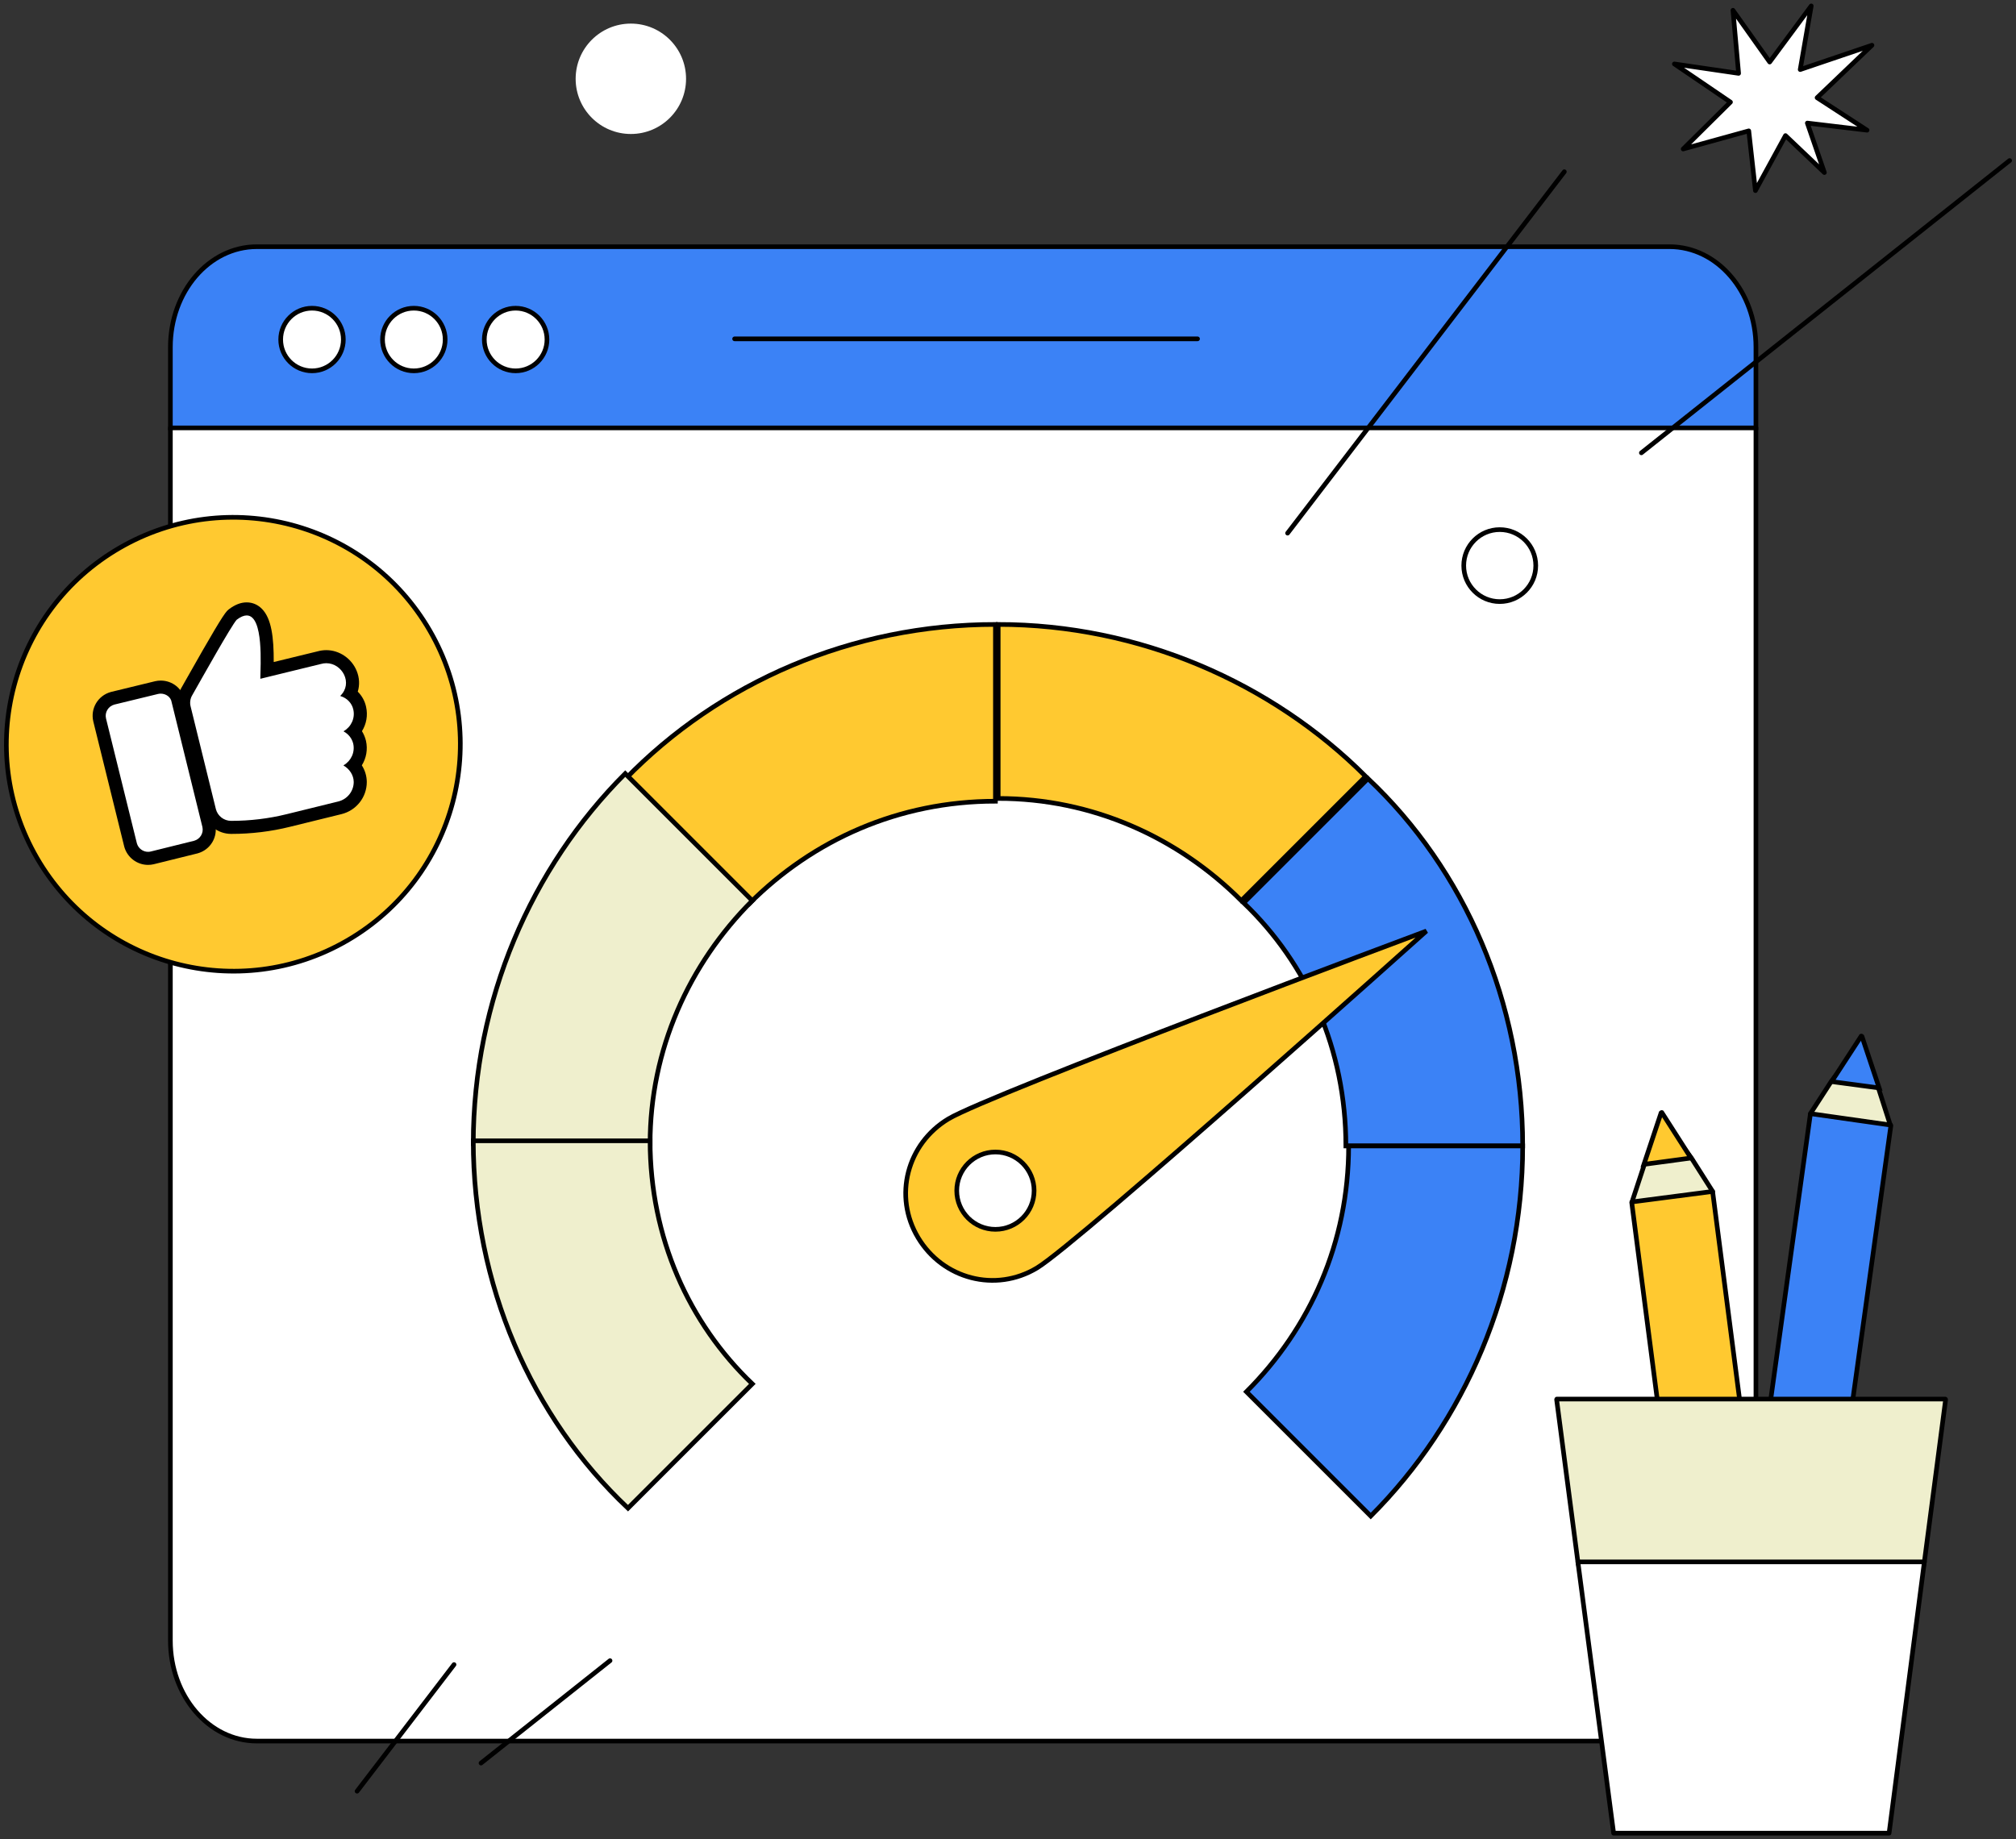 <?xml version="1.0" encoding="UTF-8"?>
<svg xmlns="http://www.w3.org/2000/svg" width="434" height="396" viewBox="0 0 434 396" fill="none">
  <rect x="0" y="0" width="434" height="396" fill="#333333" stroke="none"/>
  <path d="M135.811 28.851C142.372 28.851 147.693 23.529 147.693 16.969C147.693 10.403 142.372 5.082 135.811 5.082C129.246 5.082 123.925 10.403 123.925 16.969C123.924 23.529 129.246 28.851 135.811 28.851Z" fill="white"></path>
  <path d="M55.28 60.053L359.414 61.547C369.688 61.547 372.507 62.799 372.507 74.747L378.014 92.136V353.265C378.014 365.212 369.688 374.893 359.415 374.893H55.28C45.006 374.893 36.681 365.212 36.681 353.265V92.136L41.691 74.747C41.691 62.799 45.006 60.053 55.28 60.053Z" fill="white" stroke="black" stroke-linecap="round" stroke-linejoin="round"></path>
  <path d="M55.28 53.119H359.414C369.688 53.119 378.013 62.8 378.013 74.747V92.136H36.681V74.747C36.681 62.8 45.006 53.119 55.28 53.119Z" fill="#3B82F6" stroke="black"></path>
  <path d="M67.172 79.851C70.894 79.851 73.913 76.832 73.913 73.11C73.913 69.383 70.894 66.365 67.172 66.365C63.446 66.365 60.427 69.383 60.427 73.11C60.427 76.832 63.446 79.851 67.172 79.851Z" fill="white" stroke="black" stroke-linecap="round" stroke-linejoin="round"></path>
  <path d="M89.087 79.851C92.814 79.851 95.833 76.832 95.833 73.11C95.833 69.383 92.814 66.365 89.087 66.365C85.365 66.365 82.347 69.383 82.347 73.11C82.346 76.832 85.365 79.851 89.087 79.851Z" fill="white" stroke="black" stroke-linecap="round" stroke-linejoin="round"></path>
  <path d="M111.007 79.851C114.729 79.851 117.752 76.832 117.752 73.11C117.752 69.383 114.729 66.365 111.007 66.365C107.285 66.365 104.262 69.383 104.262 73.11C104.261 76.832 107.285 79.851 111.007 79.851Z" fill="white" stroke="black" stroke-linecap="round" stroke-linejoin="round"></path>
  <path d="M158.145 72.962H257.806H158.145Z" fill="white"></path>
  <path d="M158.145 72.962H257.806" stroke="black" stroke-linecap="round" stroke-linejoin="round"></path>
  <path d="M357.115 243.312L353.999 250.715L351.368 258.699C351.368 258.797 351.368 258.893 351.562 258.893L360.328 259.185L368.604 256.656C368.701 256.656 368.701 256.558 368.701 256.558L364.125 249.351L359.354 243.022C358.673 242.243 357.406 242.438 357.115 243.312Z" fill="#EFEFCD" stroke="black" stroke-linecap="round" stroke-linejoin="round"></path>
  <path d="M398.887 226.751L394.213 232.886L389.732 239.799V239.896L398.11 242.527L406.774 242.235C406.872 242.235 406.968 242.134 406.872 242.036L404.338 234.149L401.42 226.946C401.125 225.97 399.571 225.775 398.887 226.751Z" fill="#EFEFCD" stroke="black" stroke-linecap="round" stroke-linejoin="round"></path>
  <path d="M377.952 324.716L389.732 239.904C389.732 239.807 389.83 239.807 389.83 239.807L406.969 242.243C407.067 242.243 407.067 242.341 407.067 242.341L395.286 327.153L377.952 324.716Z" fill="#3B82F6" stroke="black"></path>
  <path d="M400.639 223.159L394.31 232.896L404.537 234.26L400.834 223.159C400.736 223.061 400.639 223.061 400.639 223.159Z" fill="#3B82F6" stroke="black"></path>
  <path d="M351.368 258.796L368.604 256.558C368.701 256.558 368.702 256.558 368.702 256.656L379.705 341.564L362.275 343.802L351.271 258.893C351.271 258.796 351.368 258.796 351.368 258.796Z" fill="#FFC930" stroke="black"></path>
  <path d="M357.6 239.613L353.901 250.714L364.026 249.35L357.794 239.613C357.795 239.516 357.697 239.516 357.6 239.613Z" fill="#FFC930" stroke="black"></path>
  <path d="M402.294 391.714H351.367C351.367 391.714 351.27 391.714 351.27 391.611L339.683 336.306L335.106 301.349C335.106 301.251 335.106 301.251 335.204 301.251H418.753C418.85 301.251 418.85 301.349 418.85 301.349L414.273 336.306L402.294 391.714C402.392 391.714 402.392 391.611 402.294 391.714Z" fill="#EFEFCD"></path>
  <path d="M402.294 391.714H351.367C351.367 391.714 351.27 391.714 351.27 391.611L339.683 336.306L335.106 301.349C335.106 301.251 335.106 301.251 335.204 301.251H418.753C418.85 301.251 418.85 301.349 418.85 301.349L414.273 336.306L402.294 391.714ZM402.294 391.714C402.392 391.611 402.392 391.714 402.294 391.714Z" stroke="black"></path>
  <path d="M339.684 336.307L347.377 394.728H406.677L414.273 336.307H339.684Z" fill="white" stroke="black" stroke-linecap="round" stroke-linejoin="round"></path>
  <path d="M25.717 117.993C49.056 104.455 78.96 112.399 92.497 135.738C106.035 159.077 98.091 188.977 74.752 202.518C51.413 216.055 21.513 208.107 7.972 184.773C-5.565 161.435 2.383 131.535 25.717 117.993Z" fill="#FFC930" stroke="black"></path>
  <path d="M49.747 178.153C47.578 178.147 45.676 176.685 45.12 174.598L39.668 152.44C39.371 151.283 39.563 149.977 40.187 148.96L41.109 147.327C45.857 138.921 48.988 133.508 49.92 132.493C49.976 132.432 50.038 132.376 50.103 132.325C51.177 131.509 52.158 131.113 53.107 131.113C53.979 131.113 54.776 131.46 55.411 132.115C57.402 134.167 57.619 139.141 57.494 144.351C60.98 143.494 68.348 141.701 68.737 141.607C69.198 141.473 69.726 141.397 70.249 141.397C72.5 141.397 74.604 142.84 75.482 144.986C76.089 146.469 76.028 148.007 75.352 149.34C76.404 150.1 77.173 151.233 77.437 152.508C77.84 154.286 77.342 156.108 76.17 157.445C76.77 158.11 77.194 158.913 77.409 159.807C77.817 161.626 77.313 163.463 76.133 164.801C77.03 165.794 77.541 167.043 77.554 168.36C77.554 171.019 75.742 173.309 73.147 173.942L62.087 176.665C58.111 177.652 53.978 178.152 49.805 178.152L49.747 178.153Z" fill="white"></path>
  <path d="M53.108 132.519C56.82 132.519 56.073 143.476 56.041 146.122C56.057 146.148 56.064 146.159 56.076 146.159C56.086 146.159 56.098 146.153 56.12 146.14C57.133 145.877 69.07 142.974 69.07 142.974C69.472 142.857 69.868 142.804 70.25 142.804C73.665 142.804 76.036 147.099 73.287 149.802C73.241 149.83 73.268 149.876 73.342 149.9C74.673 150.293 75.774 151.407 76.061 152.794C76.477 154.629 75.613 156.492 74.013 157.422C73.962 157.45 73.989 157.501 73.989 157.501C75.03 158.065 75.769 158.999 76.042 160.136C76.454 161.972 75.589 163.835 73.989 164.765C73.943 164.793 73.97 164.839 73.97 164.839C75.246 165.593 76.134 166.892 76.148 168.376C76.148 170.387 74.748 172.107 72.814 172.579L61.751 175.302C57.858 176.269 53.809 176.75 49.806 176.75C49.786 176.75 49.768 176.75 49.748 176.75C48.19 176.745 46.868 175.701 46.479 174.239L41.033 152.107C40.83 151.316 40.95 150.405 41.385 149.698C43.47 146.022 49.803 134.7 50.955 133.447C51.802 132.801 52.513 132.519 53.108 132.519ZM53.108 129.706C51.842 129.706 50.581 130.196 49.253 131.206C49.121 131.306 48.997 131.419 48.885 131.542C47.967 132.541 45.695 136.351 39.883 146.639L38.958 148.274C38.163 149.601 37.92 151.29 38.31 152.805L43.749 174.909C43.753 174.925 43.758 174.942 43.762 174.959C44.48 177.659 46.938 179.551 49.741 179.559H49.806C54.092 179.559 58.338 179.045 62.429 178.029L73.487 175.308C76.708 174.522 78.962 171.67 78.962 168.374C78.949 167.086 78.573 165.859 77.894 164.797C78.85 163.262 79.204 161.379 78.787 159.52C78.606 158.767 78.314 158.068 77.921 157.44C78.873 155.909 79.221 154.043 78.81 152.198C78.547 150.955 77.911 149.822 77.021 148.928C77.455 147.495 77.391 145.935 76.785 144.455C75.692 141.786 73.067 139.992 70.25 139.992C69.617 139.992 68.98 140.08 68.356 140.254C67.715 140.409 62.554 141.665 58.927 142.553C58.952 137.182 58.426 133.201 56.422 131.137C55.515 130.2 54.368 129.706 53.108 129.706Z" fill="black"></path>
  <path d="M31.878 184.825C30.129 184.825 28.579 183.644 28.111 181.955L21.458 155.031C20.973 152.977 22.186 150.932 24.218 150.362L33.697 148.057C34.002 147.985 34.302 147.952 34.602 147.952C36.468 147.952 38.057 149.236 38.336 150.953L44.937 177.725C45.423 179.784 44.208 181.83 42.171 182.394L32.781 184.719C32.472 184.792 32.175 184.825 31.878 184.825Z" fill="white"></path>
  <path d="M34.603 149.358C35.73 149.358 36.802 150.099 36.956 151.226L43.572 178.06C43.881 179.374 43.081 180.682 41.796 181.038L32.443 183.354C32.253 183.399 32.063 183.42 31.876 183.42C30.771 183.42 29.77 182.679 29.465 181.58L22.821 154.695C22.512 153.382 23.311 152.079 24.597 151.718L34.028 149.424C34.219 149.379 34.412 149.358 34.603 149.358ZM34.603 146.545C34.195 146.545 33.788 146.592 33.392 146.684L23.933 148.984C23.901 148.991 23.869 149 23.837 149.009C21.078 149.784 19.429 152.564 20.085 155.34L26.735 182.254C26.742 182.279 26.748 182.304 26.755 182.33C27.391 184.628 29.497 186.232 31.877 186.232C32.281 186.232 32.685 186.185 33.08 186.094L42.473 183.768C42.498 183.761 42.523 183.755 42.548 183.748C45.315 182.982 46.967 180.2 46.31 177.414L39.715 150.666C39.299 148.303 37.134 146.545 34.603 146.545Z" fill="black"></path>
  <path d="M277.191 114.799L336.768 36.978" stroke="black" stroke-linecap="round" stroke-linejoin="round"></path>
  <path d="M353.353 97.503L432.63 34.565" stroke="black" stroke-linecap="round" stroke-linejoin="round"></path>
  <path d="M387.543 14.979L389.92 1.272L380.972 13.357L373.067 2.213L374.283 15.795L360.457 13.771L372.534 21.986L362.35 32.08L376.47 28.179L377.902 41.043L384.374 29.196L392.752 37.156L389.081 26.501L401.935 28.032L391.18 21.036L402.992 9.741L387.543 14.979Z" fill="white" stroke="black" stroke-linecap="round" stroke-linejoin="round"></path>
  <path d="M214.293 134.456V172.521C193.477 172.521 175.039 180.847 161.36 194.527L134.596 167.763C154.817 146.947 183.366 134.456 214.293 134.456Z" fill="#FFC930" stroke="black"></path>
  <path d="M161.955 193.932C148.276 207.611 139.949 226.049 139.949 246.271H101.885C101.885 215.344 114.375 186.795 134.597 166.574L161.955 193.932Z" fill="#EFEFCD" stroke="black"></path>
  <path d="M293.99 167.168L267.226 193.932C253.547 180.253 235.11 171.926 214.888 171.926V134.456C245.221 134.456 273.768 146.947 293.99 167.168Z" fill="#FFC930" stroke="black"></path>
  <path d="M327.802 246.747H289.738C289.738 225.931 281.412 207.493 267.732 194.409L294.496 167.645C315.313 187.272 327.802 215.82 327.802 246.747Z" fill="#3B82F6" stroke="black"></path>
  <path d="M327.802 246.747C327.802 277.674 315.313 306.222 295.091 326.444L268.327 299.68C282.007 286.001 290.333 267.564 290.333 246.747H327.802Z" fill="#3B82F6" stroke="black"></path>
  <path d="M161.955 297.985L135.191 324.749C114.375 305.122 101.885 276.574 101.885 245.646H139.95C139.95 266.463 148.276 284.9 161.955 297.985Z" fill="#EFEFCD" stroke="black"></path>
  <path d="M223.215 273.034C214.293 278.387 202.993 275.413 197.64 266.492C192.287 257.571 195.26 246.27 204.182 240.917C213.103 235.564 307.074 200.474 307.074 200.474C307.074 200.474 232.136 267.681 223.215 273.034Z" fill="#FFC930" stroke="black"></path>
  <path d="M214.293 264.707C218.892 264.707 222.619 260.979 222.619 256.381C222.619 251.783 218.892 248.055 214.293 248.055C209.695 248.055 205.967 251.783 205.967 256.381C205.967 260.979 209.695 264.707 214.293 264.707Z" fill="white" stroke="black" stroke-linecap="round" stroke-linejoin="round"></path>
  <path d="M322.86 129.536C327.145 129.536 330.615 126.066 330.615 121.787C330.615 117.508 327.144 114.038 322.86 114.038C318.582 114.038 315.111 117.508 315.111 121.787C315.111 126.066 318.582 129.536 322.86 129.536Z" fill="white" stroke="black" stroke-linecap="round" stroke-linejoin="round"></path>
  <path d="M76.868 385.693L97.743 358.427" stroke="black" stroke-linecap="round" stroke-linejoin="round"></path>
  <path d="M103.552 379.633L131.328 357.581" stroke="black" stroke-linecap="round" stroke-linejoin="round"></path>
</svg>
